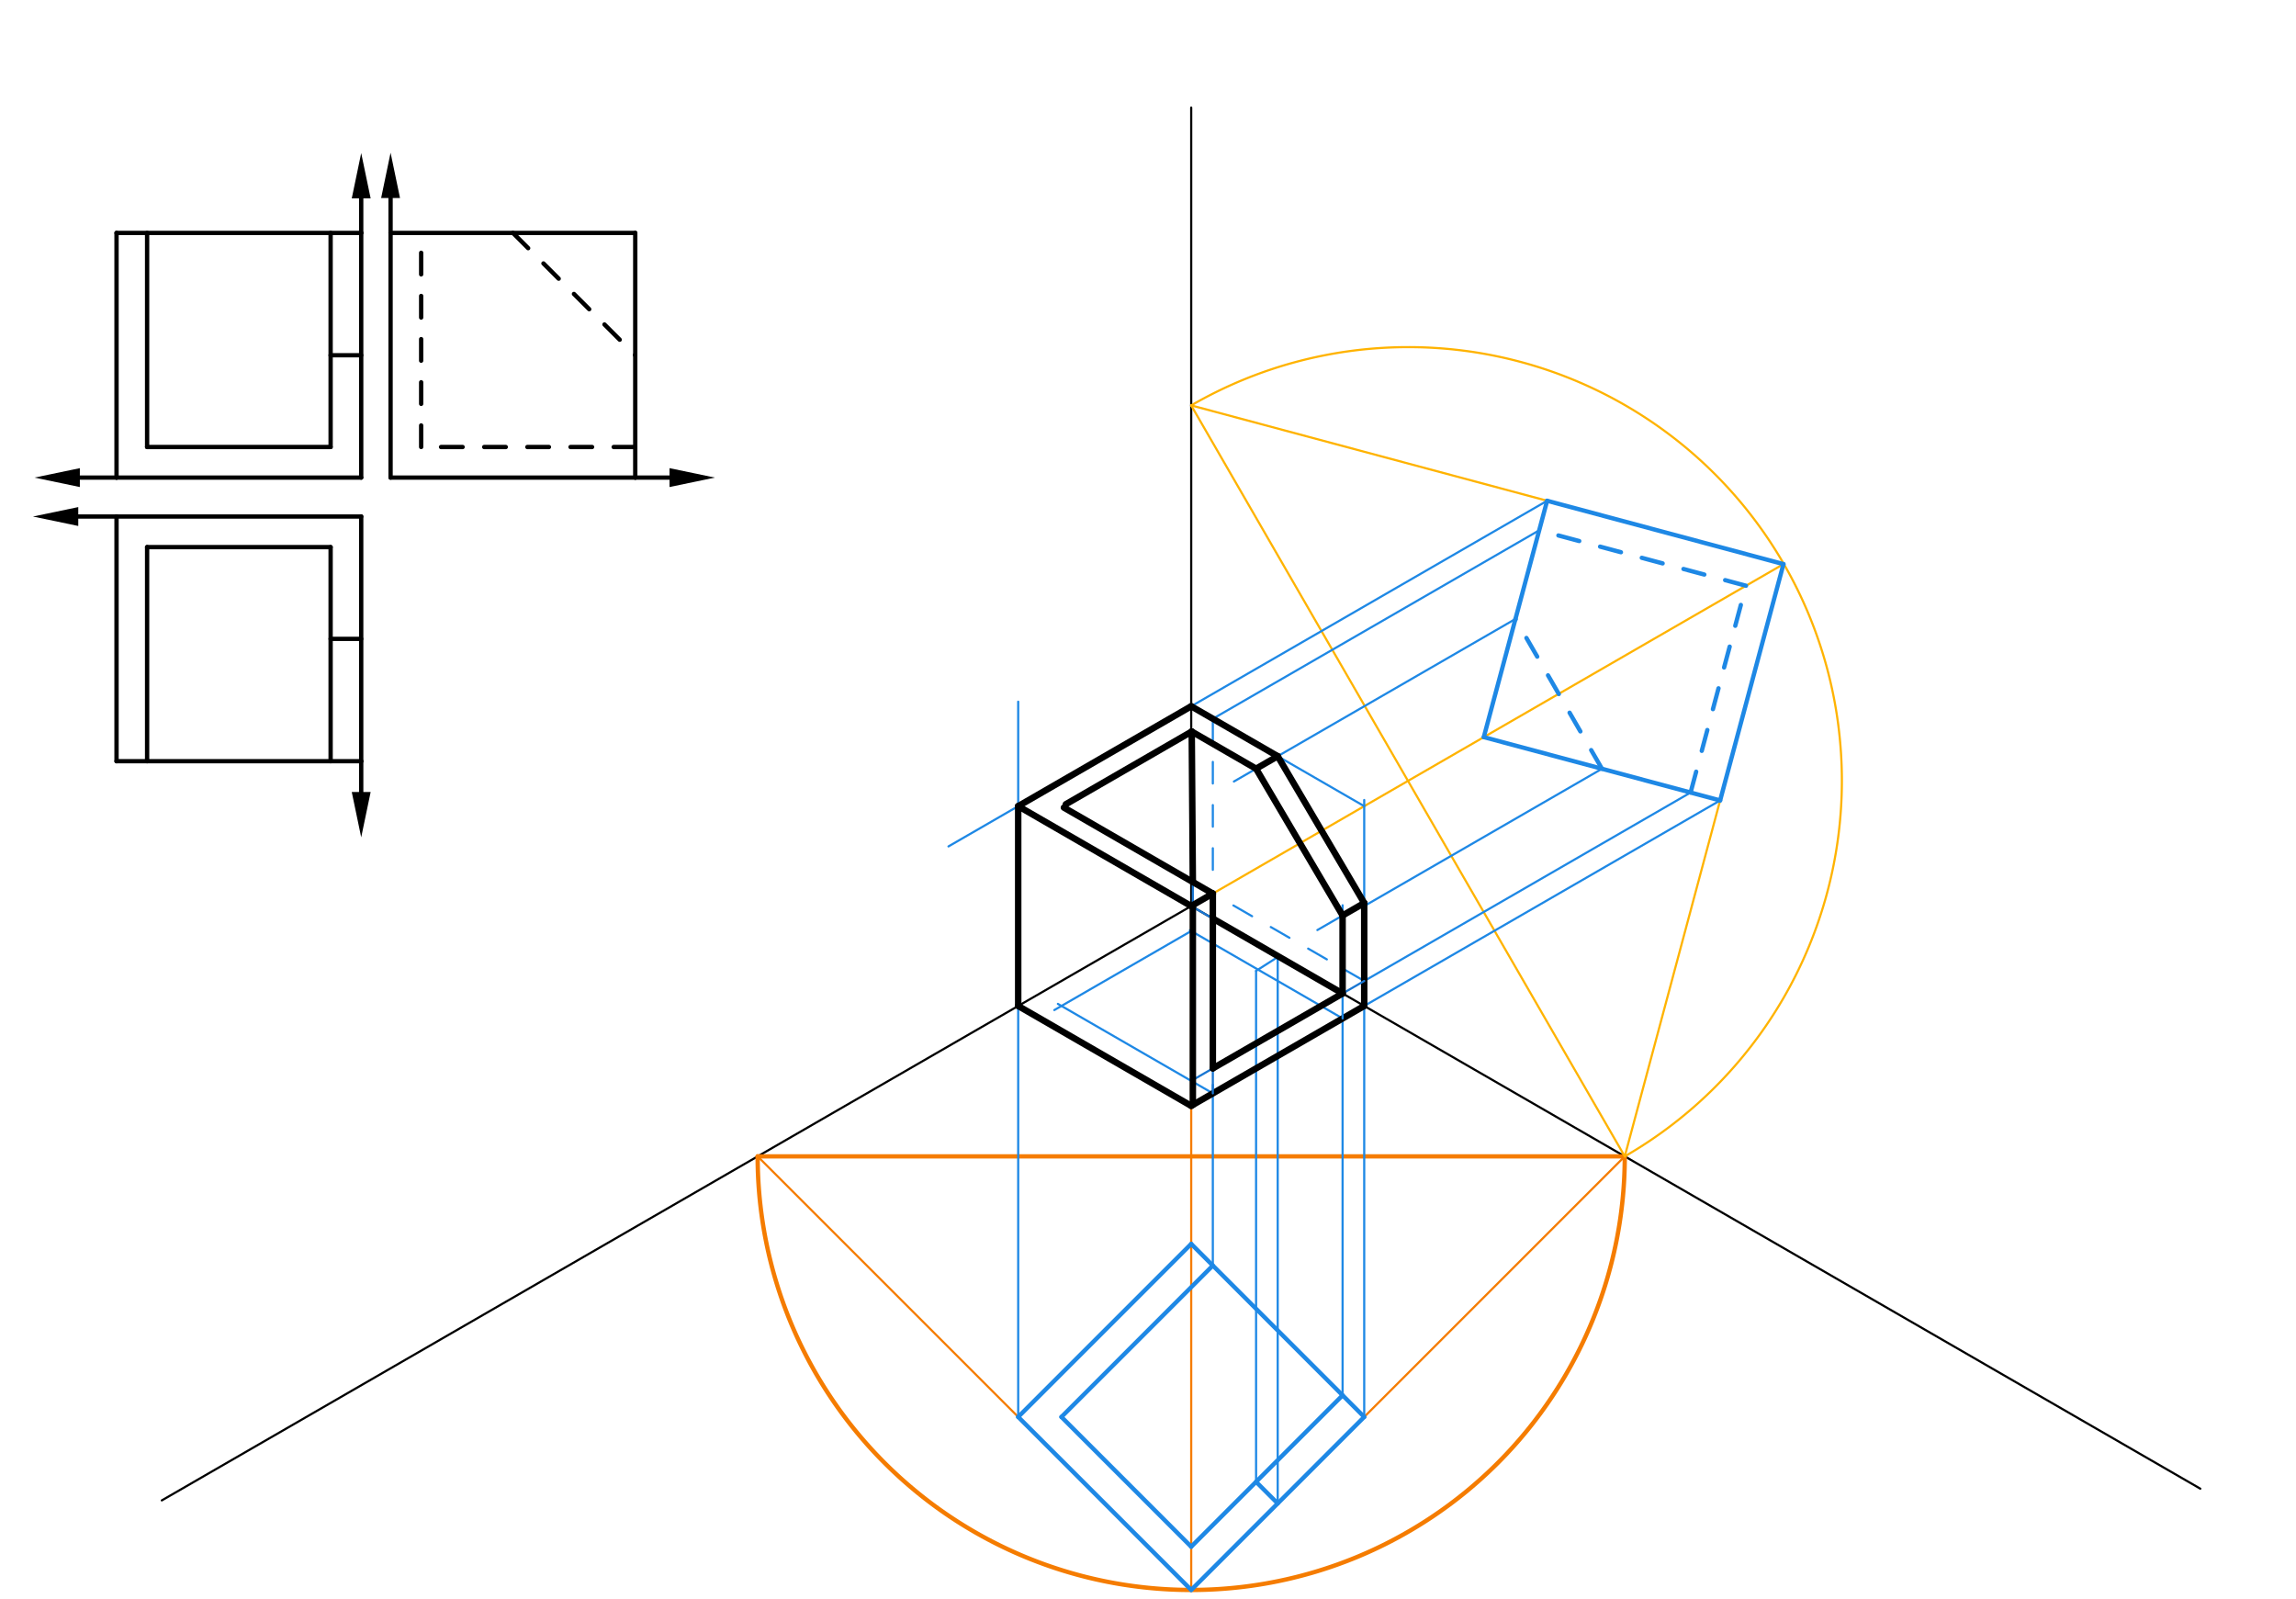 <svg xmlns="http://www.w3.org/2000/svg" class="svg--816" height="100%" preserveAspectRatio="xMidYMid meet" viewBox="0 0 1064 741" width="100%"><defs><marker id="marker-arrow" markerHeight="16" markerUnits="userSpaceOnUse" markerWidth="24" orient="auto-start-reverse" refX="24" refY="4" viewBox="0 0 24 8"><path d="M 0 0 L 24 4 L 0 8 z" stroke="inherit"></path></marker></defs><g class="aux-layer--949"></g><g class="main-layer--75a"><g class="element--733"><line stroke="#000000" stroke-dasharray="none" stroke-linecap="round" stroke-width="2" x1="54" x2="167.386" y1="107.931" y2="107.931"></line></g><g class="element--733"><line stroke="#000000" stroke-dasharray="none" stroke-linecap="round" stroke-width="2" x1="167.386" x2="167.386" y1="107.931" y2="221.316"></line></g><g class="element--733"><line stroke="#000000" stroke-dasharray="none" stroke-linecap="round" stroke-width="2" x1="167.386" x2="54" y1="221.316" y2="221.316"></line></g><g class="element--733"><line stroke="#000000" stroke-dasharray="none" stroke-linecap="round" stroke-width="2" x1="54" x2="54" y1="221.316" y2="107.931"></line></g><g class="element--733"><line stroke="#000000" stroke-dasharray="none" stroke-linecap="round" stroke-width="2" x1="68.173" x2="68.173" y1="107.931" y2="207.143"></line></g><g class="element--733"><line stroke="#000000" stroke-dasharray="none" stroke-linecap="round" stroke-width="2" x1="68.173" x2="153.213" y1="207.143" y2="207.143"></line></g><g class="element--733"><line stroke="#000000" stroke-dasharray="none" stroke-linecap="round" stroke-width="2" x1="153.213" x2="153.213" y1="207.143" y2="107.931"></line></g><g class="element--733"><line stroke="#000000" stroke-dasharray="none" stroke-linecap="round" stroke-width="2" x1="167.386" x2="167.386" y1="107.931" y2="91.931"></line><path d="M167.386,70.931 l21,4.375 l0,-8.75 z" fill="#000000" stroke="#000000" stroke-width="0" transform="rotate(90, 167.386, 70.931)"></path></g><g class="element--733"><line stroke="#000000" stroke-dasharray="none" stroke-linecap="round" stroke-width="2" x1="54" x2="37" y1="221.316" y2="221.316"></line><path d="M16,221.316 l21,4.375 l0,-8.75 z" fill="#000000" stroke="#000000" stroke-width="0" transform="rotate(0, 16, 221.316)"></path></g><g class="element--733"><line stroke="#000000" stroke-dasharray="none" stroke-linecap="round" stroke-width="2" x1="167.386" x2="153.213" y1="164.623" y2="164.623"></line></g><g class="element--733"><line stroke="#000000" stroke-dasharray="none" stroke-linecap="round" stroke-width="2" x1="294.386" x2="181" y1="107.931" y2="107.931"></line></g><g class="element--733"><line stroke="#000000" stroke-dasharray="none" stroke-linecap="round" stroke-width="2" x1="181" x2="181" y1="107.931" y2="221.316"></line></g><g class="element--733"><line stroke="#000000" stroke-dasharray="none" stroke-linecap="round" stroke-width="2" x1="181" x2="294.386" y1="221.316" y2="221.316"></line></g><g class="element--733"><line stroke="#000000" stroke-dasharray="none" stroke-linecap="round" stroke-width="2" x1="294.386" x2="294.386" y1="221.316" y2="107.931"></line></g><g class="element--733"><line stroke="#000000" stroke-dasharray="10" stroke-linecap="round" stroke-width="2" x1="294.386" x2="195.173" y1="207.143" y2="207.143"></line></g><g class="element--733"><line stroke="#000000" stroke-dasharray="10" stroke-linecap="round" stroke-width="2" x1="195.173" x2="195.173" y1="207.143" y2="107.931"></line></g><g class="element--733"><line stroke="#000000" stroke-dasharray="10" stroke-linecap="round" stroke-width="2" x1="237.693" x2="294.386" y1="107.931" y2="164.623"></line></g><g class="element--733"><line stroke="#000000" stroke-dasharray="none" stroke-linecap="round" stroke-width="2" x1="181" x2="181" y1="107.931" y2="91.764"></line><path d="M181,70.764 l21,4.375 l0,-8.75 z" fill="#000000" stroke="#000000" stroke-width="0" transform="rotate(90, 181, 70.764)"></path></g><g class="element--733"><line stroke="#000000" stroke-dasharray="none" stroke-linecap="round" stroke-width="2" x1="294.386" x2="310.269" y1="221.316" y2="221.316"></line><path d="M331.269,221.316 l21,4.375 l0,-8.75 z" fill="#000000" stroke="#000000" stroke-width="0" transform="rotate(180, 331.269, 221.316)"></path></g><g class="element--733"><line stroke="#000000" stroke-dasharray="none" stroke-linecap="round" stroke-width="2" x1="54" x2="167.386" y1="239.356" y2="239.356"></line></g><g class="element--733"><line stroke="#000000" stroke-dasharray="none" stroke-linecap="round" stroke-width="2" x1="54" x2="54" y1="239.356" y2="352.742"></line></g><g class="element--733"><line stroke="#000000" stroke-dasharray="none" stroke-linecap="round" stroke-width="2" x1="54" x2="167.386" y1="352.742" y2="352.742"></line></g><g class="element--733"><line stroke="#000000" stroke-dasharray="none" stroke-linecap="round" stroke-width="2" x1="167.386" x2="167.386" y1="352.742" y2="239.356"></line></g><g class="element--733"><line stroke="#000000" stroke-dasharray="none" stroke-linecap="round" stroke-width="2" x1="153.213" x2="153.213" y1="352.742" y2="253.53"></line></g><g class="element--733"><line stroke="#000000" stroke-dasharray="none" stroke-linecap="round" stroke-width="2" x1="153.213" x2="68.173" y1="253.53" y2="253.53"></line></g><g class="element--733"><line stroke="#000000" stroke-dasharray="none" stroke-linecap="round" stroke-width="2" x1="68.173" x2="68.173" y1="253.53" y2="352.742"></line></g><g class="element--733"><line stroke="#000000" stroke-dasharray="none" stroke-linecap="round" stroke-width="2" x1="54" x2="36.269" y1="239.356" y2="239.356"></line><path d="M15.269,239.356 l21,4.375 l0,-8.75 z" fill="#000000" stroke="#000000" stroke-width="0" transform="rotate(0, 15.269, 239.356)"></path></g><g class="element--733"><line stroke="#000000" stroke-dasharray="none" stroke-linecap="round" stroke-width="2" x1="167.386" x2="167.386" y1="352.742" y2="367.023"></line><path d="M167.386,388.023 l21,4.375 l0,-8.75 z" fill="#000000" stroke="#000000" stroke-width="0" transform="rotate(270, 167.386, 388.023)"></path></g><g class="element--733"><line stroke="#000000" stroke-dasharray="none" stroke-linecap="round" stroke-width="2" x1="167.386" x2="153.213" y1="296.049" y2="296.049"></line></g><g class="element--733"><line stroke="#000000" stroke-dasharray="none" stroke-linecap="round" stroke-width="1" x1="552.021" x2="552.021" y1="49.861" y2="419.861"></line></g><g class="element--733"><line stroke="#000000" stroke-dasharray="none" stroke-linecap="round" stroke-width="1" x1="552.021" x2="1019.657" y1="419.861" y2="689.851"></line></g><g class="element--733"><line stroke="#000000" stroke-dasharray="none" stroke-linecap="round" stroke-width="1" x1="552.021" x2="74.983" y1="419.861" y2="695.279"></line></g><g class="element--733"><line stroke="#F57C00" stroke-dasharray="none" stroke-linecap="round" stroke-width="2" x1="351.103" x2="752.939" y1="535.861" y2="535.861"></line></g><g class="element--733"><path d="M 351.103 535.861 A 200.918 200.918 0 0 0 752.939 535.861" fill="none" stroke="#F57C00" stroke-dasharray="none" stroke-linecap="round" stroke-width="2"></path></g><g class="element--733"><line stroke="#F57C00" stroke-dasharray="none" stroke-linecap="round" stroke-width="1" x1="552.021" x2="552.021" y1="419.861" y2="736.779"></line></g><g class="element--733"><line stroke="#F57C00" stroke-dasharray="none" stroke-linecap="round" stroke-width="1" x1="351.103" x2="552.021" y1="535.861" y2="736.779"></line></g><g class="element--733"><line stroke="#F57C00" stroke-dasharray="none" stroke-linecap="round" stroke-width="1" x1="552.021" x2="752.939" y1="736.779" y2="535.861"></line></g><g class="element--733"><line stroke="#1E88E5" stroke-dasharray="none" stroke-linecap="round" stroke-width="2" x1="552.021" x2="471.845" y1="736.779" y2="656.603"></line></g><g class="element--733"><line stroke="#1E88E5" stroke-dasharray="none" stroke-linecap="round" stroke-width="2" x1="632.197" x2="552.021" y1="656.603" y2="576.427"></line></g><g class="element--733"><line stroke="#1E88E5" stroke-dasharray="none" stroke-linecap="round" stroke-width="2" x1="471.845" x2="552.021" y1="656.603" y2="576.427"></line></g><g class="element--733"><line stroke="#1E88E5" stroke-dasharray="none" stroke-linecap="round" stroke-width="2" x1="552.021" x2="632.197" y1="736.779" y2="656.603"></line></g><g class="element--733"><line stroke="#1E88E5" stroke-dasharray="none" stroke-linecap="round" stroke-width="2" x1="592.109" x2="582.087" y1="696.691" y2="686.669"></line></g><g class="element--733"><line stroke="#1E88E5" stroke-dasharray="none" stroke-linecap="round" stroke-width="2" x1="562.043" x2="491.889" y1="586.449" y2="656.603"></line></g><g class="element--733"><line stroke="#1E88E5" stroke-dasharray="none" stroke-linecap="round" stroke-width="2" x1="491.889" x2="552.021" y1="656.603" y2="716.735"></line></g><g class="element--733"><line stroke="#1E88E5" stroke-dasharray="none" stroke-linecap="round" stroke-width="2" x1="552.021" x2="622.175" y1="716.735" y2="646.581"></line></g><g class="element--733"><line stroke="#1E88E5" stroke-dasharray="none" stroke-linecap="round" stroke-width="1" x1="471.845" x2="471.845" y1="656.603" y2="464.294"></line></g><g class="element--733"><line stroke="#1E88E5" stroke-dasharray="none" stroke-linecap="round" stroke-width="1" x1="632.197" x2="632.197" y1="656.603" y2="464.294"></line></g><g class="element--733"><line stroke="#1E88E5" stroke-dasharray="none" stroke-linecap="round" stroke-width="1" x1="471.845" x2="552.096" y1="466.151" y2="512.484"></line></g><g class="element--733"><line stroke="#1E88E5" stroke-dasharray="none" stroke-linecap="round" stroke-width="1" x1="632.197" x2="552.021" y1="466.151" y2="512.44"></line></g><g class="element--733"><line stroke="#1E88E5" stroke-dasharray="none" stroke-linecap="round" stroke-width="1" x1="562.043" x2="562.043" y1="586.449" y2="502.694"></line></g><g class="element--733"><line stroke="#1E88E5" stroke-dasharray="none" stroke-linecap="round" stroke-width="1" x1="622.175" x2="622.175" y1="646.581" y2="470.694"></line></g><g class="element--733"><line stroke="#1E88E5" stroke-dasharray="none" stroke-linecap="round" stroke-width="1" x1="622.175" x2="551.398" y1="471.937" y2="431.074"></line></g><g class="element--733"><line stroke="#1E88E5" stroke-dasharray="none" stroke-linecap="round" stroke-width="1" x1="552.021" x2="488.586" y1="431.433" y2="468.058"></line></g><g class="element--733"><line stroke="#1E88E5" stroke-dasharray="none" stroke-linecap="round" stroke-width="1" x1="562.043" x2="490.237" y1="506.654" y2="465.197"></line></g><g class="element--733"><line stroke="#1E88E5" stroke-dasharray="none" stroke-linecap="round" stroke-width="1" x1="592.109" x2="592.109" y1="696.691" y2="443.494"></line></g><g class="element--733"><line stroke="#1E88E5" stroke-dasharray="none" stroke-linecap="round" stroke-width="1" x1="582.087" x2="582.087" y1="686.669" y2="449.894"></line></g><g class="element--733"><line stroke="#1E88E5" stroke-dasharray="none" stroke-linecap="round" stroke-width="1" x1="592.109" x2="582.087" y1="443.494" y2="449.894"></line></g><g class="element--733"><line stroke="#FFB300" stroke-dasharray="none" stroke-linecap="round" stroke-width="1" x1="752.939" x2="552.021" y1="535.861" y2="187.861"></line></g><g class="element--733"><path d="M 752.939 535.861 A 200.918 200.918 0 1 0 552.021 187.861" fill="none" stroke="#FFB300" stroke-dasharray="none" stroke-linecap="round" stroke-width="1"></path></g><g class="element--733"><line stroke="#FFB300" stroke-dasharray="none" stroke-linecap="round" stroke-width="1" x1="552.021" x2="826.48" y1="419.861" y2="261.402"></line></g><g class="element--733"><line stroke="#FFB300" stroke-dasharray="none" stroke-linecap="round" stroke-width="1" x1="552.021" x2="826.48" y1="187.861" y2="261.402"></line></g><g class="element--733"><line stroke="#FFB300" stroke-dasharray="none" stroke-linecap="round" stroke-width="1" x1="826.48" x2="752.939" y1="261.402" y2="535.861"></line></g><g class="element--733"><line stroke="#1E88E5" stroke-dasharray="none" stroke-linecap="round" stroke-width="2" x1="826.48" x2="716.957" y1="261.402" y2="232.056"></line></g><g class="element--733"><line stroke="#1E88E5" stroke-dasharray="none" stroke-linecap="round" stroke-width="2" x1="716.957" x2="687.611" y1="232.056" y2="341.578"></line></g><g class="element--733"><line stroke="#1E88E5" stroke-dasharray="none" stroke-linecap="round" stroke-width="2" x1="687.611" x2="797.133" y1="341.578" y2="370.924"></line></g><g class="element--733"><line stroke="#1E88E5" stroke-dasharray="none" stroke-linecap="round" stroke-width="2" x1="797.133" x2="826.48" y1="370.924" y2="261.402"></line></g><g class="element--733"><line stroke="#1E88E5" stroke-dasharray="10" stroke-linecap="round" stroke-width="2" x1="742.372" x2="702.284" y1="356.251" y2="286.817"></line></g><g class="element--733"><line stroke="#1E88E5" stroke-dasharray="10" stroke-linecap="round" stroke-width="2" x1="783.443" x2="809.121" y1="367.256" y2="271.424"></line></g><g class="element--733"><line stroke="#1E88E5" stroke-dasharray="10" stroke-linecap="round" stroke-width="2" x1="809.121" x2="713.289" y1="271.424" y2="245.746"></line></g><g class="element--733"><line stroke="#1E88E5" stroke-dasharray="none" stroke-linecap="round" stroke-width="1" x1="716.957" x2="551.321" y1="232.056" y2="327.686"></line></g><g class="element--733"><line stroke="#1E88E5" stroke-dasharray="none" stroke-linecap="round" stroke-width="1" x1="797.133" x2="632.197" y1="370.924" y2="466.151"></line></g><g class="element--733"><line stroke="#1E88E5" stroke-dasharray="none" stroke-linecap="round" stroke-width="1" x1="632.197" x2="632.197" y1="466.151" y2="370.708"></line></g><g class="element--733"><line stroke="#1E88E5" stroke-dasharray="none" stroke-linecap="round" stroke-width="1" x1="552.021" x2="632.197" y1="327.282" y2="373.572"></line></g><g class="element--733"><line stroke="#1E88E5" stroke-dasharray="none" stroke-linecap="round" stroke-width="1" x1="742.372" x2="632.817" y1="356.251" y2="419.503"></line></g><g class="element--733"><line stroke="#1E88E5" stroke-dasharray="none" stroke-linecap="round" stroke-width="1" x1="702.284" x2="592.109" y1="286.817" y2="350.427"></line></g><g class="element--733"><line stroke="#1E88E5" stroke-dasharray="none" stroke-linecap="round" stroke-width="1" x1="713.289" x2="561.905" y1="245.746" y2="333.148"></line></g><g class="element--733"><line stroke="#1E88E5" stroke-dasharray="none" stroke-linecap="round" stroke-width="1" x1="783.443" x2="632.115" y1="367.256" y2="454.626"></line></g><g class="element--733"><line stroke="#1E88E5" stroke-dasharray="10" stroke-linecap="round" stroke-width="1" x1="632.197" x2="561.759" y1="454.578" y2="413.911"></line></g><g class="element--733"><line stroke="#1E88E5" stroke-dasharray="10" stroke-linecap="round" stroke-width="1" x1="562.043" x2="562.043" y1="333.068" y2="414.075"></line></g><g class="element--733"><line stroke="#1E88E5" stroke-dasharray="10" stroke-linecap="round" stroke-width="1" x1="592.109" x2="632.817" y1="350.427" y2="419.503"></line></g><g class="element--733"><line stroke="#1E88E5" stroke-dasharray="none" stroke-linecap="round" stroke-width="1" x1="471.845" x2="471.845" y1="466.151" y2="325.153"></line></g><g class="element--733"><line stroke="#1E88E5" stroke-dasharray="none" stroke-linecap="round" stroke-width="1" x1="552.021" x2="439.536" y1="327.282" y2="392.225"></line></g><g class="element--733"><line stroke="#000000" stroke-dasharray="none" stroke-linecap="round" stroke-width="3" x1="471.845" x2="471.845" y1="373.572" y2="466.151"></line></g><g class="element--733"><line stroke="#000000" stroke-dasharray="none" stroke-linecap="round" stroke-width="3" x1="471.845" x2="552.021" y1="466.151" y2="512.44"></line></g><g class="element--733"><line stroke="#000000" stroke-dasharray="none" stroke-linecap="round" stroke-width="3" x1="471.845" x2="552.021" y1="373.572" y2="327.282"></line></g><g class="element--733"><line stroke="#000000" stroke-dasharray="none" stroke-linecap="round" stroke-width="3" x1="552.021" x2="592.109" y1="327.282" y2="350.427"></line></g><g class="element--733"><line stroke="#000000" stroke-dasharray="none" stroke-linecap="round" stroke-width="3" x1="592.109" x2="632.197" y1="350.427" y2="418.451"></line></g><g class="element--733"><line stroke="#000000" stroke-dasharray="none" stroke-linecap="round" stroke-width="3" x1="632.197" x2="632.197" y1="418.451" y2="466.151"></line></g><g class="element--733"><line stroke="#000000" stroke-dasharray="none" stroke-linecap="round" stroke-width="3" x1="632.197" x2="552.021" y1="466.151" y2="512.44"></line></g><g class="element--733"><line stroke="#1E88E5" stroke-dasharray="none" stroke-linecap="round" stroke-width="1" x1="632.197" x2="610.489" y1="418.451" y2="430.984"></line></g><g class="element--733"><line stroke="#1E88E5" stroke-dasharray="none" stroke-linecap="round" stroke-width="1" x1="622.175" x2="622.175" y1="471.937" y2="419.494"></line></g><g class="element--733"><line stroke="#1E88E5" stroke-dasharray="none" stroke-linecap="round" stroke-width="1" x1="592.109" x2="571.818" y1="350.427" y2="362.142"></line></g><g class="element--733"><line stroke="#1976D2" stroke-dasharray="none" stroke-linecap="round" stroke-width="1" x1="632.197" x2="553.3" y1="454.578" y2="500.129"></line></g><g class="element--733"><line stroke="#1976D2" stroke-dasharray="none" stroke-linecap="round" stroke-width="1" x1="562.043" x2="562.043" y1="506.654" y2="487.494"></line></g><g class="element--733"><line stroke="#1976D2" stroke-dasharray="none" stroke-linecap="round" stroke-width="1" x1="471.845" x2="572.659" y1="373.572" y2="431.776"></line></g><g class="element--733"><line stroke="#1976D2" stroke-dasharray="none" stroke-linecap="round" stroke-width="1" x1="552.783" x2="552.783" y1="512" y2="401.094"></line></g><g class="element--733"><line stroke="#000000" stroke-dasharray="none" stroke-linecap="round" stroke-width="3" x1="632.197" x2="622.175" y1="418.451" y2="424.237"></line></g><g class="element--733"><line stroke="#000000" stroke-dasharray="none" stroke-linecap="round" stroke-width="3" x1="622.175" x2="622.175" y1="424.237" y2="460.364"></line></g><g class="element--733"><line stroke="#000000" stroke-dasharray="none" stroke-linecap="round" stroke-width="3" x1="622.175" x2="562.043" y1="460.364" y2="495.082"></line></g><g class="element--733"><line stroke="#000000" stroke-dasharray="none" stroke-linecap="round" stroke-width="3" x1="552.783" x2="552.783" y1="512" y2="420.301"></line></g><g class="element--733"><line stroke="#000000" stroke-dasharray="none" stroke-linecap="round" stroke-width="3" x1="552.783" x2="471.845" y1="420.301" y2="373.572"></line></g><g class="element--733"><line stroke="#000000" stroke-dasharray="none" stroke-linecap="round" stroke-width="3" x1="622.175" x2="582.033" y1="424.237" y2="356.122"></line></g><g class="element--733"><line stroke="#000000" stroke-dasharray="none" stroke-linecap="round" stroke-width="3" x1="582.087" x2="592.109" y1="356.213" y2="350.427"></line></g><g class="element--733"><line stroke="#000000" stroke-dasharray="none" stroke-linecap="round" stroke-width="3" x1="562.043" x2="562.043" y1="495.082" y2="414.075"></line></g><g class="element--733"><line stroke="#000000" stroke-dasharray="none" stroke-linecap="round" stroke-width="3" x1="562.043" x2="552.021" y1="414.075" y2="419.861"></line></g><g class="element--733"><line stroke="#000000" stroke-dasharray="none" stroke-linecap="round" stroke-width="3" x1="582.087" x2="552.268" y1="356.213" y2="338.997"></line></g><g class="element--733"><line stroke="#000000" stroke-dasharray="none" stroke-linecap="round" stroke-width="3" x1="552.268" x2="493.926" y1="338.997" y2="372.681"></line></g><g class="element--733"><line stroke="#000000" stroke-dasharray="none" stroke-linecap="round" stroke-width="3" x1="562.043" x2="493.031" y1="414.075" y2="374.231"></line></g><g class="element--733"><line stroke="#000000" stroke-dasharray="none" stroke-linecap="round" stroke-width="3" x1="622.175" x2="562.043" y1="460.364" y2="425.647"></line></g><g class="element--733"><line stroke="#000000" stroke-dasharray="none" stroke-linecap="round" stroke-width="3" x1="552.783" x2="552.268" y1="408.729" y2="338.997"></line></g></g><g class="snaps-layer--ac6"></g><g class="temp-layer--52d"></g></svg>